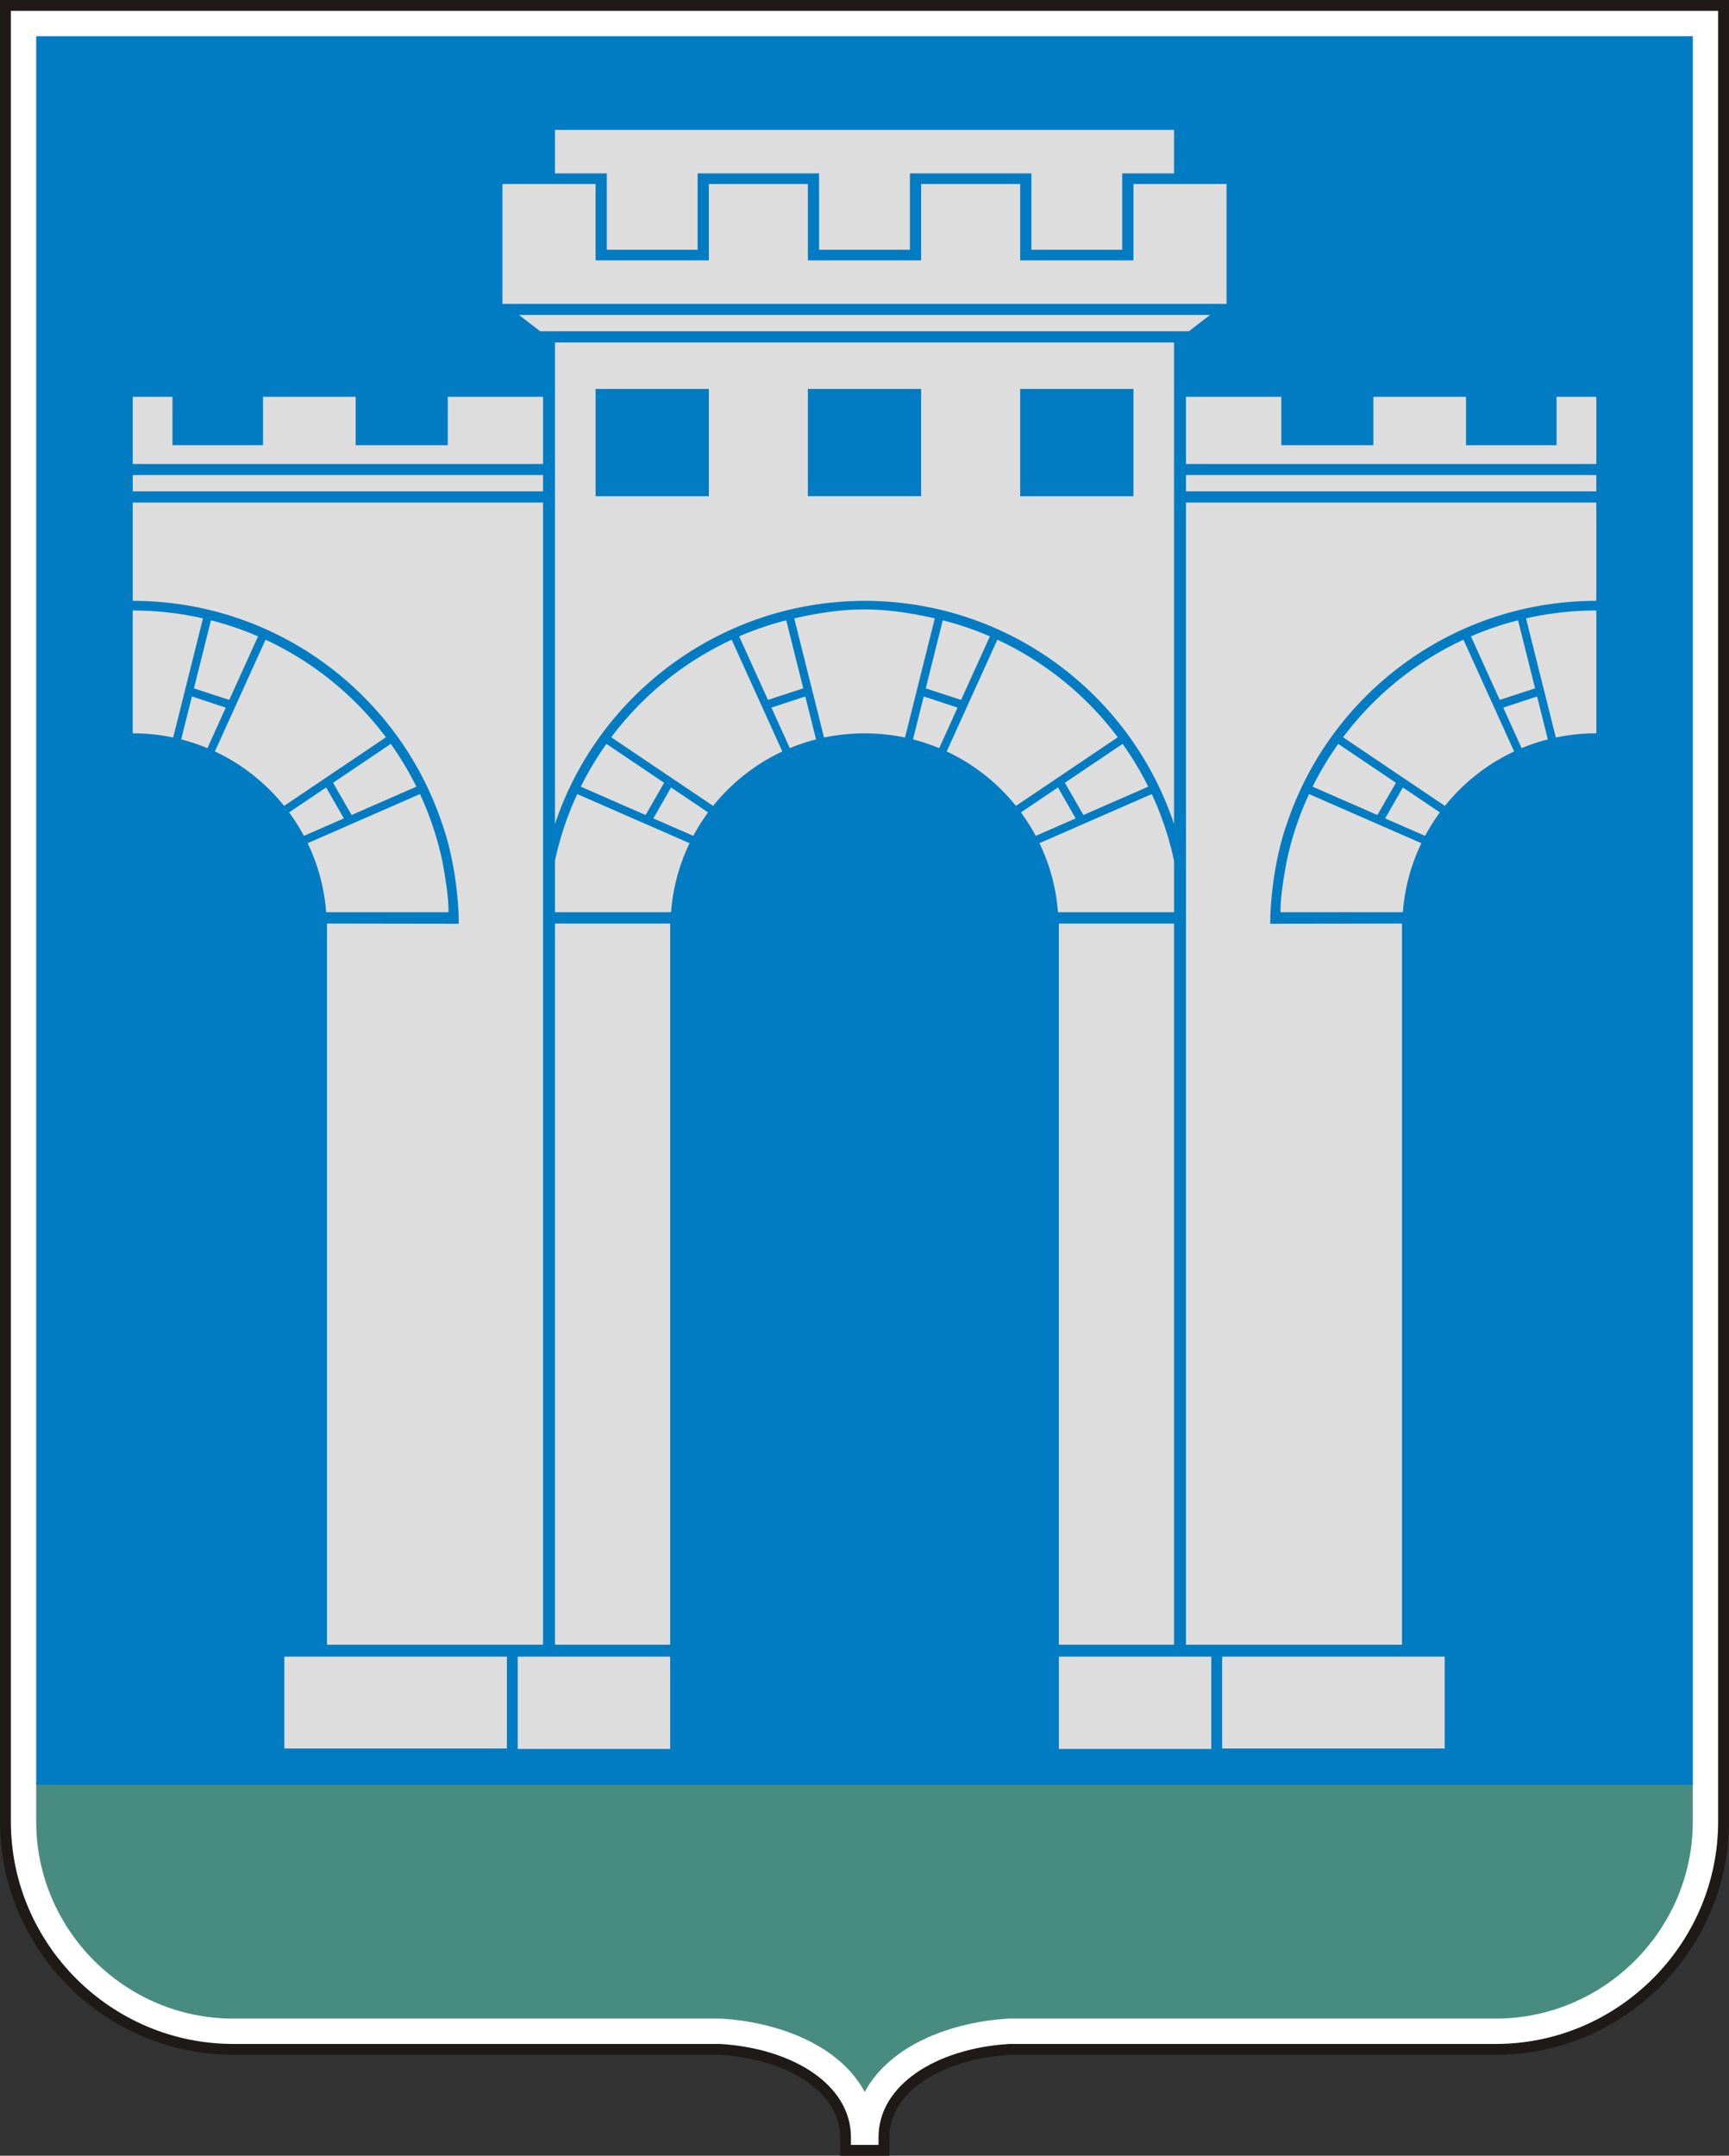 <svg xmlns="http://www.w3.org/2000/svg" width="424.766" height="529.361" viewBox="0 0 112.168 139.789" xml:space="preserve" style="fill-rule:evenodd"><rect x="0" y="0" width="112.168" height="139.789" fill="#333333" stroke="none"/><path d="M65.512 132.892c-4.49.264-8.165 2.478-8.165 5.697v.848h-2.495v-.848c0-3.22-3.675-5.433-8.165-5.697h-31.56c-8.125 0-14.775-6.649-14.775-14.775V.352h111.464v117.765c0 8.126-6.65 14.775-14.775 14.775H65.512z" style="fill:#fff"/><path d="M65.512 133.244c-2.237.134-4.26.763-5.691 1.762-1.312.915-2.122 2.144-2.122 3.583v1.2H54.5v-1.2c0-1.439-.81-2.668-2.122-3.584-1.431-.998-3.453-1.627-5.691-1.761h-31.56c-4.16 0-7.942-1.702-10.684-4.443C1.702 126.059 0 122.277 0 118.117V0h112.168v118.117c0 4.16-1.702 7.942-4.443 10.684-2.742 2.741-6.524 4.443-10.684 4.443H65.512zm-6.093 1.187c1.542-1.076 3.7-1.75 6.074-1.89h31.548c3.966 0 7.572-1.624 10.186-4.238 2.614-2.614 4.237-6.22 4.237-10.186V.704H.704v117.413c0 3.966 1.623 7.572 4.237 10.186 2.615 2.615 6.22 4.237 10.186 4.237h31.56l.02.001c2.373.14 4.531.814 6.073 1.89 1.5 1.046 2.424 2.47 2.424 4.158v.496h1.791v-.496c0-1.688.925-3.112 2.424-4.158z" style="fill:#1f1a17;fill-rule:nonzero"/><path d="M2.348 115.636v2.481c0 7.025 5.755 12.78 12.78 12.78h31.617l.059.002c3.405.2 7.58 1.568 9.296 4.755 1.715-3.187 5.89-4.555 9.295-4.755l.059-.003H97.04c7.025 0 12.78-5.754 12.78-12.779v-2.481H2.347z" style="fill:#488c81"/><path d="M109.82 2.348H2.348V115.736H109.82V2.348z" style="fill:#017cc3"/><path d="M35.23 106.653H21.215V59.888l8.547.013c0-1.84-.356-4.46-1.073-6.467-2.8-8.407-10.733-14.471-20.08-14.471v-6.374H35.23v74.064zm41.709 0h14.014V59.888l-8.546.013c0-1.84.355-4.46 1.073-6.467 2.8-8.407 10.733-14.471 20.08-14.471v-6.374H76.939v74.064zM66.183 25.221h7.348v6.957h-7.348V25.22zm37.36 22.331h-.049c-.878.004-1.734.098-2.56.272L99 40.098a20.591 20.591 0 0 1 4.56-.509v7.963h-.018zm-3.128.394c-.584.15-1.152.34-1.7.568l-1.192-2.628 2.195-.725.697 2.785zm-4.988-6.681a20.38 20.38 0 0 1 3.056-1.042l1.104 4.414-2.291.748-1.869-4.12zm2.801 7.464a12.621 12.621 0 0 0-4.49 3.53l-6.608-4.451a20.62 20.62 0 0 1 7.811-6.326l3.287 7.247zm-13.073 2.283a20.54 20.54 0 0 1 1.661-2.774l3.745 2.522-1.202 2.09-4.204-1.838zm8.257 1.669c-.355.482-.676.99-.96 1.52l-2.59-1.131 1.147-2.008 2.403 1.619zm-1.201 1.996a12.487 12.487 0 0 0-1.194 4.379l-.008.097h-7.936c-.006-.988.193-2.196.407-3.341a20.37 20.37 0 0 1 1.444-4.32l7.287 3.185zm-12.925 52.746h14.437v5.957H79.286v-5.957zm-.704 0h-9.889v5.986h9.889v-5.986zm-2.418-85.214v31.225c-2.798-8.4-10.719-14.46-20.055-14.471-9.336.01-17.307 6.071-20.105 14.471V22.21h40.16zm-16.406 9.969V25.22H52.41v6.957h7.348zm18.743-11.755H33.667l1.373 1.056h42.088l1.373-1.056zm1.07-8.49h-6.04v4.951h-7.348v-4.951h-6.425v4.951H52.41v-4.951h-6.424v4.951h-7.348v-4.951h-6.042v7.772h46.976v-7.772zm-3.407-3.51h-40.16v2.82h3.362v4.952h5.892v-4.952h7.88v4.952h5.892v-4.952h7.88v4.952h5.893v-4.952h3.361v-2.82zm0 51.465v46.765h-7.473V59.888h7.473zM56.11 47.552c.88.011 1.74.09 2.602.272l1.933-7.726c-1.451-.329-2.996-.576-4.546-.58-1.546 0-3.065.238-4.573.58l1.933 7.726a13.574 13.574 0 0 1 2.651-.272zm3.12.394c.584.15 1.152.34 1.7.568l1.192-2.628-2.195-.725-.697 2.785zm4.988-6.681a20.38 20.38 0 0 0-3.056-1.042l-1.104 4.414 2.291.749 1.869-4.121zm-2.801 7.464c1.755.82 3.29 2.035 4.49 3.53l6.608-4.451a20.62 20.62 0 0 0-7.812-6.326l-3.286 7.247zm13.073 2.283a20.54 20.54 0 0 0-1.661-2.774l-3.745 2.522 1.202 2.09 4.204-1.838zm-8.257 1.669c.354.482.676.99.96 1.521l2.59-1.132-1.147-2.008-2.403 1.619zm1.201 1.996a12.487 12.487 0 0 1 1.194 4.379l.008.097h7.529v-3.341a20.37 20.37 0 0 0-1.444-4.32l-7.287 3.185zm36.127-28.946h-2.579v3.14h-5.876v-3.14h-6.01v3.14h-5.973v-3.14H76.939v4.357h26.621v-4.357zm-26.621 5.075h26.621v1.056H76.939v-1.056zm-30.953-5.585h-7.348v6.957h7.348V25.22zM8.626 47.552h.048c.878.004 1.735.098 2.561.272l1.933-7.726a20.591 20.591 0 0 0-4.56-.509v7.963h.018zm3.128.394c.584.15 1.152.34 1.7.568l1.192-2.628-2.196-.725-.696 2.785zm4.987-6.681a20.38 20.38 0 0 0-3.055-1.042l-1.104 4.414 2.29.749 1.87-4.121zm-2.8 7.464c1.755.82 3.29 2.035 4.49 3.53l6.607-4.451a20.62 20.62 0 0 0-7.811-6.326l-3.286 7.247zm13.072 2.283a20.54 20.54 0 0 0-1.66-2.774l-3.745 2.522 1.202 2.09 4.203-1.838zm-8.257 1.669c.355.482.676.99.96 1.52l2.59-1.131-1.147-2.008-2.403 1.619zm1.202 1.996a12.487 12.487 0 0 1 1.194 4.379l.008.097h7.936c.005-.988-.193-2.196-.407-3.341a20.37 20.37 0 0 0-1.445-4.32l-7.286 3.185zm12.925 52.746H18.446v5.957h14.437v-5.957zm.704 0h9.889v5.986h-9.89v-5.986zm2.417-47.535v46.765h7.474V59.888h-7.474zM52.94 47.946c-.585.15-1.152.34-1.7.568l-1.193-2.628 2.196-.725.697 2.785zm-4.988-6.681a20.38 20.38 0 0 1 3.055-1.042l1.105 4.414-2.292.748-1.868-4.12zm2.8 7.464a12.621 12.621 0 0 0-4.49 3.53l-6.607-4.451a20.62 20.62 0 0 1 7.811-6.326l3.287 7.247zM37.68 51.012a20.54 20.54 0 0 1 1.66-2.774l3.745 2.522-1.202 2.09-4.203-1.838zm8.257 1.669c-.355.482-.676.99-.96 1.52l-2.59-1.131 1.147-2.008 2.403 1.619zm-1.202 1.996a12.487 12.487 0 0 0-1.194 4.379l-.008.097h-7.528v-3.341a20.37 20.37 0 0 1 1.444-4.32l7.286 3.185zM8.61 25.731h2.578v3.14h5.876v-3.14h6.01v3.14h5.974v-3.14H35.23v4.357H8.609v-4.357zm26.62 5.075H8.61v1.056H35.23v-1.056z" style="fill:#dedddd"/></svg>